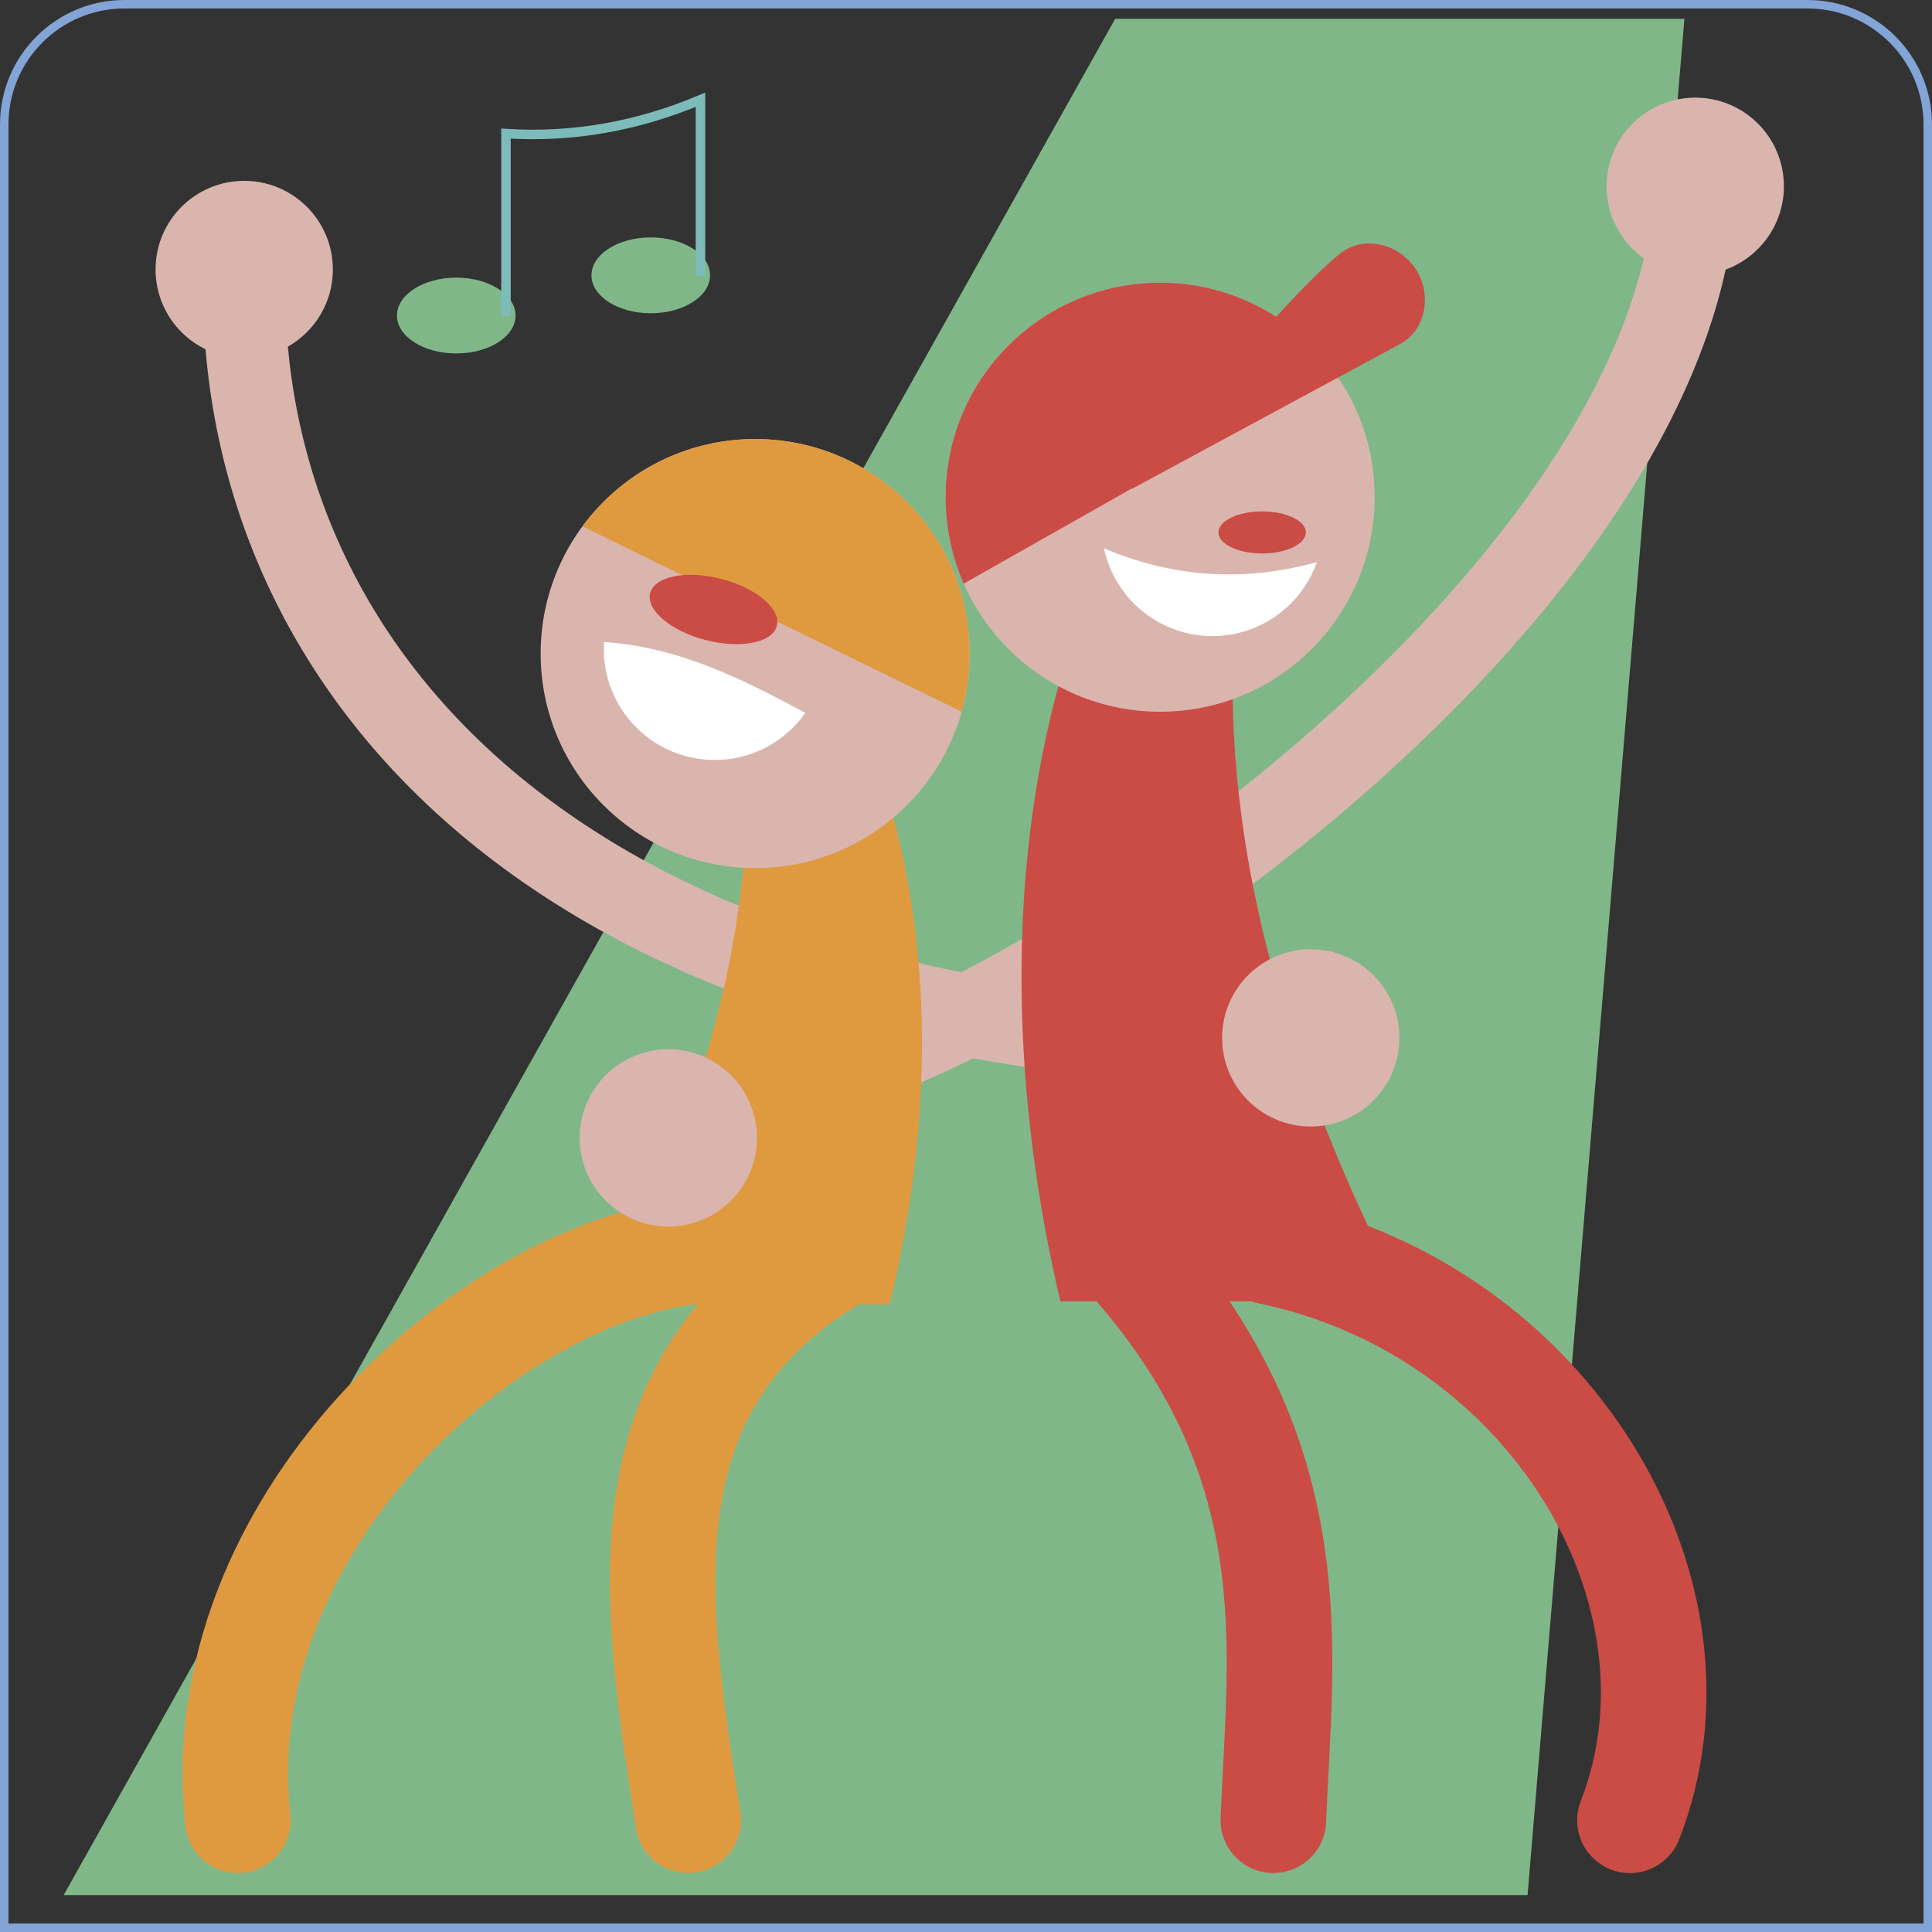 <?xml version="1.0" encoding="UTF-8"?>
<svg id="Capa_2" data-name="Capa 2" xmlns="http://www.w3.org/2000/svg" xmlns:xlink="http://www.w3.org/1999/xlink" viewBox="0 0 227.77 227.77">
  <rect x="0" y="0" width="227.77" height="227.77" fill="#333333" stroke="none"/>
  <defs>
    <style>
      .cls-1 {
        fill: #80b788;
      }

      .cls-1, .cls-2, .cls-3, .cls-4, .cls-5 {
        stroke-width: 0px;
      }

      .cls-2 {
        fill: #df9a40;
      }

      .cls-6 {
        stroke: #df9a40;
      }

      .cls-6, .cls-7, .cls-8, .cls-9, .cls-10 {
        fill: none;
        stroke-miterlimit: 10;
      }

      .cls-6, .cls-8 {
        stroke-linecap: round;
        stroke-width: 12.45px;
      }

      .cls-3, .cls-11 {
        fill: #d9b5ae;
      }

      .cls-7 {
        stroke: #82a4d7;
      }

      .cls-12 {
        clip-path: url(#clippath-1);
      }

      .cls-8 {
        stroke: #ca4c45;
      }

      .cls-4 {
        fill: #fff;
      }

      .cls-13 {
        clip-path: url(#clippath);
      }

      .cls-9 {
        stroke: #7dbbbb;
        stroke-width: 1.12px;
      }

      .cls-5 {
        fill: #ca4c45;
      }

      .cls-10 {
        stroke: #d9b5ae;
        stroke-width: 9.7px;
      }
    </style>
    <clipPath id="clippath">
      <circle class="cls-3" cx="89.03" cy="77.05" r="25.29"/>
    </clipPath>
    <clipPath id="clippath-1">
      <circle class="cls-3" cx="136.77" cy="58.62" r="25.29"/>
    </clipPath>
  </defs>
  <g id="Capa_3" data-name="Capa 3">
    <g>
      <polygon class="cls-1" points="131.47 2.22 198.58 2.22 180.09 223.42 7.51 223.42 131.47 2.22"/>
      <path class="cls-7" d="m14.67.5h198.43c7.82,0,14.17,6.35,14.17,14.17v212.6H.5V14.67C.5,6.85,6.85.5,14.67.5Z"/>
      <path class="cls-10" d="m199.86,21.96c-1.71,41.94-60.76,88.81-97.6,103.02"/>
      <circle class="cls-3" cx="199.86" cy="21.96" r="10.45"/>
      <path class="cls-10" d="m28.79,31.77c-1.11,47.35,37.31,89.76,120,91.41"/>
      <path class="cls-2" d="m71.18,153.78h33.72c4.67-19.85,5.45-39.55,0-59.03h-16.86c-.31,19.72-6.74,39.39-16.86,59.03Z"/>
      <path class="cls-5" d="m165.63,153.42h-40.62c-5.63-23.91-6.57-49.92,0-73.38l20.31,2.27c.38,23.76,8.12,47.46,20.31,71.11Z"/>
      <g>
        <circle class="cls-11" cx="89.03" cy="77.05" r="25.29"/>
        <g class="cls-13">
          <path class="cls-2" d="m62.18,58.89l57.46,28.08s32.97-35.15,7.44-45.97c-25.54-10.82-64.89,17.89-64.89,17.89Z"/>
        </g>
      </g>
      <g>
        <circle class="cls-11" cx="136.77" cy="58.62" r="25.29"/>
        <g class="cls-12">
          <path class="cls-5" d="m106.97,72.57l53.62-30.36s-14.24-17.39-27.56-17.28c-13.32.11-27.1,33.15-26.06,47.63Z"/>
        </g>
      </g>
      <path class="cls-6" d="m81.91,147.5c-24.46,2.6-57.67,32.33-53.87,67.1"/>
      <path class="cls-6" d="m99.73,147.45c-26.62,14.96-22.85,40-18.6,67.14"/>
      <path class="cls-8" d="m149.35,147.5c33.31,6.73,53.29,40.26,42.81,67.1"/>
      <path class="cls-8" d="m132.6,147.78c22.05,24.25,18.3,46.73,17.52,66.81"/>
      <circle class="cls-3" cx="28.79" cy="31.77" r="10.45"/>
      <ellipse class="cls-5" cx="148.8" cy="62.77" rx="5.15" ry="2.48"/>
      <ellipse class="cls-5" cx="84.12" cy="71.86" rx="3.72" ry="7.71" transform="translate(-6.56 135.24) rotate(-75.46)"/>
      <path class="cls-4" d="m155.26,66.27c-1.47,4.14-4.98,7.44-9.59,8.43-7.06,1.51-14.01-2.99-15.52-10.05,7.64,3.23,16,4.14,25.12,1.62Z"/>
      <path class="cls-4" d="m94.94,84.06c-2.53,3.59-6.81,5.81-11.51,5.51-7.21-.46-12.68-6.67-12.22-13.88,8.76.58,16.26,4.32,23.74,8.36Z"/>
      <circle class="cls-3" cx="78.79" cy="134.15" r="10.45"/>
      <circle class="cls-3" cx="154.53" cy="122.36" r="10.45"/>
      <g>
        <ellipse class="cls-1" cx="53.79" cy="37.2" rx="6.99" ry="4.47"/>
        <ellipse class="cls-1" cx="76.72" cy="32.46" rx="6.99" ry="4.47"/>
        <path class="cls-9" d="m59.65,37.2V15.75c7.85.5,15.49-.86,22.93-3.99v20.71"/>
      </g>
      <path class="cls-5" d="m166.89,31.7c1.94,2.95,1.28,7.18-1.83,8.86-8.08,4.35-31.68,17.11-31.68,17.11,0,0,17.45-22.11,24.64-27.8,2.77-2.19,6.92-1.12,8.86,1.83Z"/>
    </g>
  </g>
</svg>